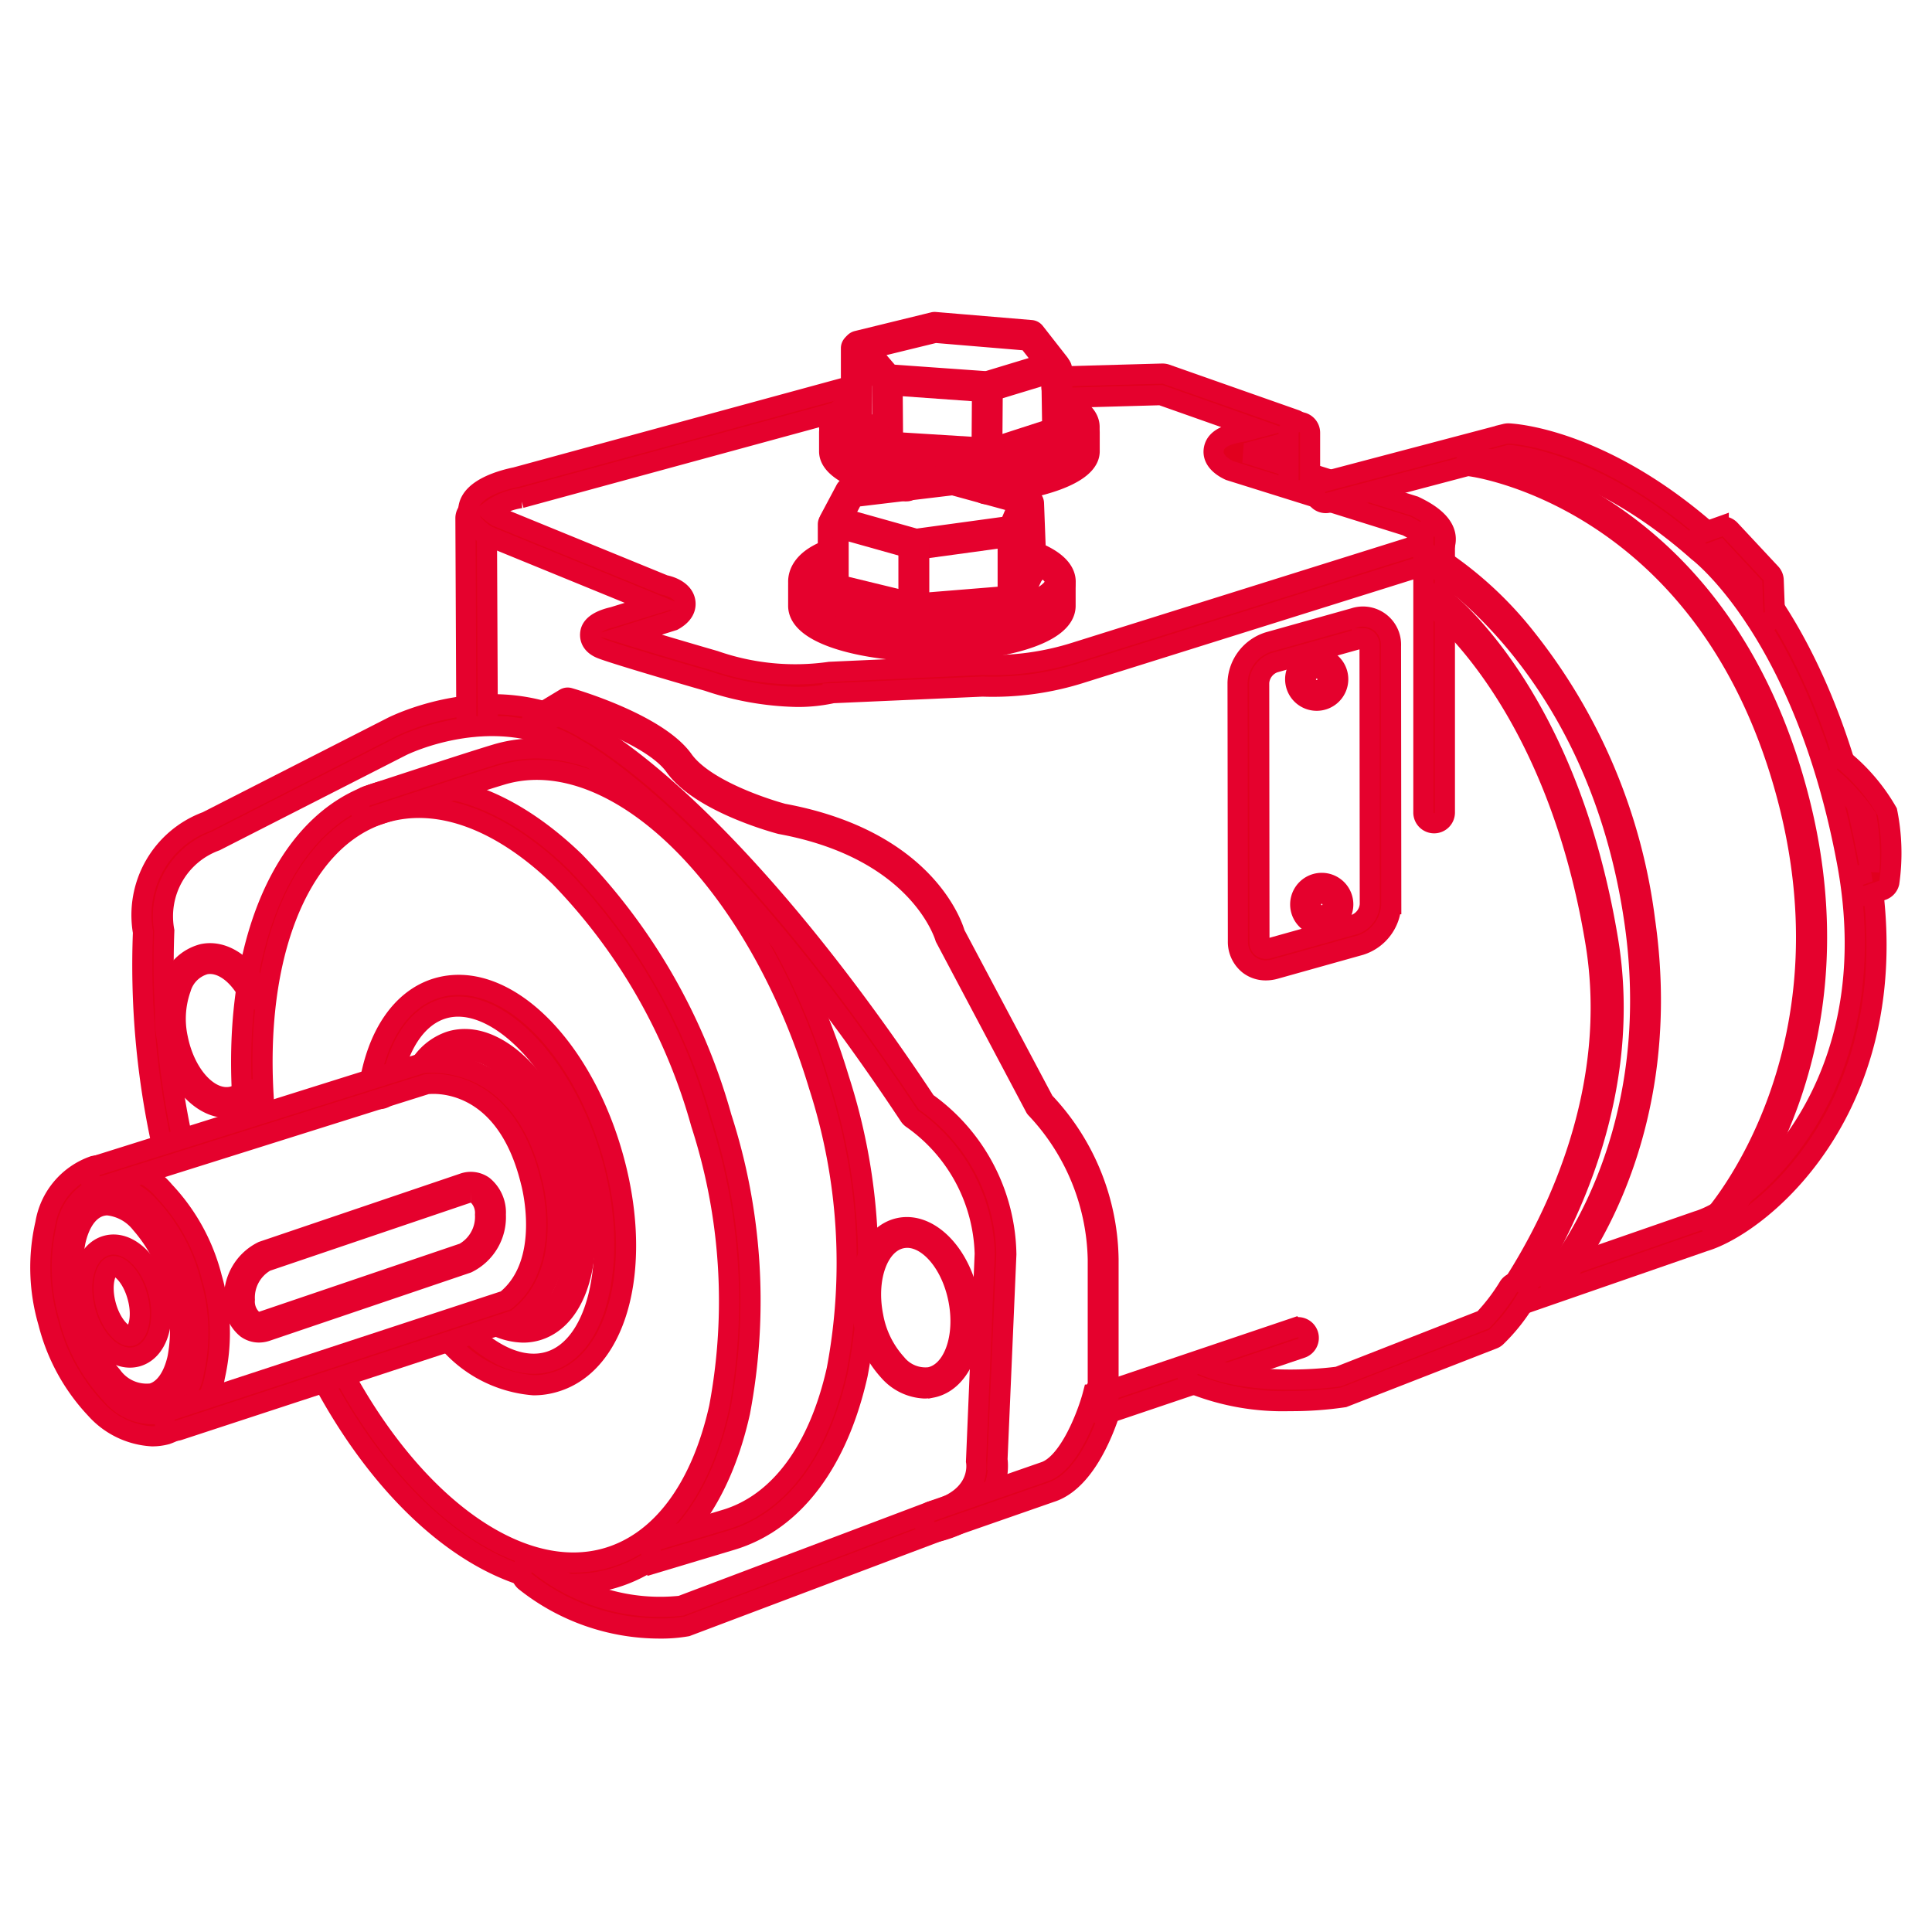 <?xml version="1.0" encoding="UTF-8"?> <svg xmlns="http://www.w3.org/2000/svg" xmlns:xlink="http://www.w3.org/1999/xlink" width="96" height="96" viewBox="0 0 96 96"><defs><clipPath id="clip-path"><rect id="矩形_9866" data-name="矩形 9866" width="96" height="96" transform="translate(732 2767)"></rect></clipPath></defs><g id="蒙版组_368" data-name="蒙版组 368" transform="translate(-732 -2767)" clip-path="url(#clip-path)"><g id="组_17977" data-name="组 17977" transform="translate(734 2783)"><g id="组_58" data-name="组 58" transform="translate(0 0)"><g id="组_17" data-name="组 17" transform="translate(9.981 23.071)"><path id="路径_20" data-name="路径 20" d="M23.79,53.329c-4.328,0-9.144-3.834-12.521-10.191a.535.535,0,0,1,.944-.5c3.663,6.9,9,10.661,13.272,9.38,2.664-.8,4.626-3.447,5.524-7.446a28.6,28.6,0,0,0-.9-14.115,28.557,28.557,0,0,0-7.031-12.268c-2.955-2.846-6.044-3.967-8.712-3.169-4.341,1.3-6.7,7.491-5.879,15.4A.533.533,0,0,1,8.015,31a.542.542,0,0,1-.588-.477c-.879-8.432,1.787-15.077,6.635-16.532,3.053-.914,6.517.3,9.763,3.421a29.668,29.668,0,0,1,7.313,12.733A29.666,29.666,0,0,1,32.051,44.8c-.984,4.395-3.209,7.319-6.26,8.235A6.879,6.879,0,0,1,23.79,53.329Z" transform="translate(-7.26 -13.696)" fill="#e1001e" stroke="#e5012d" stroke-width="1"></path></g><g id="组_18" data-name="组 18" transform="translate(16.328 32.944)"><path id="路径_21" data-name="路径 21" d="M18.421,38.2a6.263,6.263,0,0,1-4.405-2.339.535.535,0,1,1,.787-.723c1.463,1.59,3.051,2.279,4.375,1.883,2.55-.766,3.5-5.428,2.075-10.178s-4.79-8.113-7.341-7.349c-1.329.4-2.285,1.87-2.623,4.035a.546.546,0,0,1-.61.447.539.539,0,0,1-.447-.612c.4-2.587,1.632-4.373,3.37-4.9,3.229-.967,7.026,2.58,8.674,8.066s.424,10.544-2.792,11.509A3.634,3.634,0,0,1,18.421,38.2Z" transform="translate(-10.227 -18.311)" fill="#e1001e" stroke="#e5012d" stroke-width="1"></path></g><g id="组_19" data-name="组 19" transform="translate(18.742 35.63)"><path id="路径_22" data-name="路径 22" d="M16.605,34.151a3.317,3.317,0,0,1-1.66-.5.269.269,0,1,1,.27-.466,2.463,2.463,0,0,0,1.941.342c1.919-.576,2.58-4.037,1.474-7.715s-3.56-6.2-5.484-5.627a2.272,2.272,0,0,0-1.288,1.1.27.27,0,0,1-.464-.276,2.846,2.846,0,0,1,1.6-1.339c2.236-.67,4.944,1.958,6.153,5.989s.4,7.715-1.836,8.389A2.5,2.5,0,0,1,16.605,34.151Z" transform="translate(-11.355 -19.566)" fill="#e1001e" stroke="#e5012d" stroke-width="1"></path></g><g id="组_20" data-name="组 20" transform="translate(15.858 21.188)"><path id="路径_23" data-name="路径 23" d="M24.659,53.309l-.306-1.025L28.2,51.131c2.664-.8,4.626-3.445,5.524-7.446a28.621,28.621,0,0,0-.894-14.115c-3.066-10.2-10.114-17.116-15.745-15.439-1.489.447-6.331,2.048-6.378,2.063a.534.534,0,1,1-.336-1.014c.047-.017,4.9-1.62,6.406-2.071,6.179-1.866,13.843,5.39,17.076,16.156a29.684,29.684,0,0,1,.916,14.654c-.986,4.395-3.209,7.319-6.26,8.235Z" transform="translate(-10.007 -12.816)" fill="#e1001e" stroke="#e5012d" stroke-width="1"></path></g><g id="组_21" data-name="组 21" transform="translate(1.158 43.436)"><path id="路径_24" data-name="路径 24" d="M7.2,33.513a2.837,2.837,0,0,1-1.988-1.057,7.981,7.981,0,0,1-1.742-3.333,8.02,8.02,0,0,1-.186-3.757,2.525,2.525,0,0,1,1.6-2.09,2.507,2.507,0,0,1,2.433,1,7.981,7.981,0,0,1,1.742,3.333,8.018,8.018,0,0,1,.184,3.757,2.516,2.516,0,0,1-1.594,2.09A1.742,1.742,0,0,1,7.2,33.513ZM5.322,23.671A1.267,1.267,0,0,0,5,23.714c-.6.165-1.055.787-1.271,1.752a7.554,7.554,0,0,0,.18,3.539,7.564,7.564,0,0,0,1.637,3.141,2.109,2.109,0,0,0,1.979.869c.6-.165,1.053-.787,1.271-1.752a7.572,7.572,0,0,0-.18-3.537,7.56,7.56,0,0,0-1.637-3.143A2.408,2.408,0,0,0,5.322,23.671Z" transform="translate(-3.136 -23.215)" fill="#e1001e" stroke="#e5012d" stroke-width="1"></path></g><g id="组_22" data-name="组 22" transform="translate(0 41.836)"><path id="路径_25" data-name="路径 25" d="M8.149,36a4.071,4.071,0,0,1-2.8-1.352A9.712,9.712,0,0,1,2.99,30.341a9.692,9.692,0,0,1-.143-4.912,3.666,3.666,0,0,1,2.4-2.865,3.669,3.669,0,0,1,3.52,1.256,9.729,9.729,0,0,1,2.362,4.311,9.731,9.731,0,0,1,.143,4.91,3.67,3.67,0,0,1-2.4,2.865A2.676,2.676,0,0,1,8.149,36ZM5.964,23.539a1.65,1.65,0,0,0-.436.056A2.681,2.681,0,0,0,3.88,25.7a8.644,8.644,0,0,0,.141,4.358,8.626,8.626,0,0,0,2.084,3.83,2.666,2.666,0,0,0,2.486.984,2.671,2.671,0,0,0,1.645-2.107,8.62,8.62,0,0,0-.141-4.358,8.626,8.626,0,0,0-2.084-3.83A3.05,3.05,0,0,0,5.964,23.539Z" transform="translate(-2.595 -22.467)" fill="#e1001e" stroke="#e5012d" stroke-width="1"></path></g><g id="组_23" data-name="组 23" transform="translate(2.083 45.837)"><path id="路径_26" data-name="路径 26" d="M5.942,29.958c-.916,0-1.844-.941-2.219-2.317-.419-1.551.045-2.978,1.061-3.254s2.14.719,2.563,2.27S7.3,29.635,6.286,29.913A1.348,1.348,0,0,1,5.942,29.958Zm-.807-4.549a.246.246,0,0,0-.071.009c-.319.088-.595.886-.31,1.943S5.7,28.978,6.006,28.88s.6-.886.308-1.943C6.047,25.953,5.469,25.409,5.135,25.409Z" transform="translate(-3.569 -24.337)" fill="#e1001e" stroke="#e5012d" stroke-width="1"></path></g><g id="组_24" data-name="组 24" transform="translate(5.031 18.992)"><path id="路径_27" data-name="路径 27" d="M30.69,57.718a10.732,10.732,0,0,1-6.66-2.324.535.535,0,1,1,.661-.841,9.733,9.733,0,0,0,7.063,2.033l12.42-4.692c2.486-.625,2.272-2.3,2.24-2.486L46.846,39.1a8.478,8.478,0,0,0-3.59-6.7.543.543,0,0,1-.158-.154C33.446,17.676,26.7,14.1,26.632,14.062c-4.018-2.542-8.714-.212-8.759-.188L8.627,18.59a3.981,3.981,0,0,0-2.548,4.457,41.5,41.5,0,0,0,.839,10.045c.075.374.126.642.141.789A.535.535,0,1,1,6,34c-.015-.131-.062-.37-.126-.7A41.634,41.634,0,0,1,5.02,23.121a4.953,4.953,0,0,1,3.171-5.505l9.2-4.694c.216-.109,5.291-2.623,9.776.212.237.118,6.962,3.657,16.768,18.434a9.445,9.445,0,0,1,3.986,7.555l-.441,10.21h0c.011,0,.428,2.728-2.985,3.579l-12.456,4.7A7.32,7.32,0,0,1,30.69,57.718Z" transform="translate(-4.947 -11.79)" fill="#e1001e" stroke="#e5012d" stroke-width="1"></path></g><g id="组_25" data-name="组 25" transform="translate(2.445 36.805)"><path id="路径_28" data-name="路径 28" d="M8,38.41a.534.534,0,0,1-.167-1.042l16.588-5.443c2.351-1.881,1.26-5.845,1.249-5.886-1.3-5.345-5.028-4.878-5.186-4.853L4.433,26.238a.535.535,0,0,1-.321-1.021l16.132-5.071c.131-.028,4.925-.68,6.459,5.621.051.173,1.312,4.767-1.7,7.061a.489.489,0,0,1-.158.083L8.167,38.384A.565.565,0,0,1,8,38.41Z" transform="translate(-3.738 -20.115)" fill="#e1001e" stroke="#e5012d" stroke-width="1"></path></g><g id="组_26" data-name="组 26" transform="translate(9.631 42.729)"><path id="路径_29" data-name="路径 29" d="M8.334,30.366a1.064,1.064,0,0,1-.618-.2A1.716,1.716,0,0,1,7.1,28.74a2.544,2.544,0,0,1,1.416-2.411l9.97-3.381a1.092,1.092,0,0,1,1,.133,1.719,1.719,0,0,1,.618,1.427,2.545,2.545,0,0,1-1.419,2.411L8.715,30.3A1.21,1.21,0,0,1,8.334,30.366Zm10.531-6.947a.627.627,0,0,0-.21.036l-9.97,3.381a2.057,2.057,0,0,0-1.053,1.9,1.216,1.216,0,0,0,.394.995.55.55,0,0,0,.518.064l9.968-3.383h0a2.048,2.048,0,0,0,1.055-1.9,1.229,1.229,0,0,0-.394-.995A.523.523,0,0,0,18.865,23.419Z" transform="translate(-7.097 -22.884)" fill="#e1001e" stroke="#e5012d" stroke-width="1"></path></g><g id="组_27" data-name="组 27" transform="translate(40.75 44.97)"><path id="路径_30" data-name="路径 30" d="M24.826,31.954a2.5,2.5,0,0,1-1.774-.864,5.286,5.286,0,0,1-1.292-2.619c-.441-2.189.385-4.211,1.84-4.5s2.993,1.254,3.432,3.445-.385,4.213-1.838,4.5A1.95,1.95,0,0,1,24.826,31.954Zm-.858-7.486a1.371,1.371,0,0,0-.263.026c-1.166.233-1.8,1.971-1.421,3.875a4.751,4.751,0,0,0,1.153,2.351,1.848,1.848,0,0,0,1.652.674c1.164-.235,1.8-1.973,1.419-3.875h0C26.157,25.76,25.055,24.467,23.968,24.467Z" transform="translate(-21.642 -23.932)" fill="#e1001e" stroke="#e5012d" stroke-width="1"></path></g><g id="组_28" data-name="组 28" transform="translate(6.203 31.364)"><path id="路径_31" data-name="路径 31" d="M8.561,25.257c-1.288,0-2.565-1.406-2.953-3.336a5.075,5.075,0,0,1,.175-2.79,2.25,2.25,0,0,1,1.592-1.523c1.033-.212,2.14.531,2.814,1.885a.266.266,0,1,1-.477.237c-.565-1.13-1.44-1.761-2.229-1.6a1.739,1.739,0,0,0-1.2,1.194,4.527,4.527,0,0,0-.15,2.49C6.5,23.627,7.691,24.925,8.8,24.7a1.325,1.325,0,0,0,.629-.327.268.268,0,0,1,.357.4,1.863,1.863,0,0,1-.881.451A1.7,1.7,0,0,1,8.561,25.257Z" transform="translate(-5.495 -17.572)" fill="#e1001e" stroke="#e5012d" stroke-width="1"></path></g><g id="组_29" data-name="组 29" transform="translate(43.911 52.899)"><path id="路径_32" data-name="路径 32" d="M23.654,34.87a.536.536,0,0,1-.175-1.042l5.6-1.949c1.273-.394,2.2-2.97,2.426-3.843a.535.535,0,0,1,1.036.267c-.1.4-1.078,3.956-3.128,4.591L23.83,34.84A.56.56,0,0,1,23.654,34.87Z" transform="translate(-23.119 -27.638)" fill="#e1001e" stroke="#e5012d" stroke-width="1"></path></g><g id="组_30" data-name="组 30" transform="translate(21.127 9.215)"><path id="路径_33" data-name="路径 33" d="M13.05,18.1a.536.536,0,0,1-.535-.533L12.47,7.757A.532.532,0,0,1,13,7.22h0a.536.536,0,0,1,.535.533l.045,9.812a.534.534,0,0,1-.533.537Z" transform="translate(-12.47 -7.22)" fill="#e1001e" stroke="#e5012d" stroke-width="1"></path></g><g id="组_31" data-name="组 31" transform="translate(21.267 2.563)"><path id="路径_34" data-name="路径 34" d="M28.868,20.177a14.632,14.632,0,0,1-4.422-.781c-.154-.043-4.574-1.32-5.3-1.611-.513-.205-.567-.546-.554-.732.011-.145.047-.6,1.153-.852l2.045-.633-8.31-3.4c-.736-.458-1.021-.922-.929-1.423.173-.946,1.7-1.352,2.347-1.485L31.378,4.77A.535.535,0,0,1,31.66,5.8l-16.513,4.5a3.336,3.336,0,0,0-1.54.638,2.905,2.905,0,0,0,.364.28l8.314,3.4c.3.056.959.278,1.04.834.036.252-.039.618-.608.933l-2.253.706c1.277.4,3.378,1.014,4.313,1.284a12.154,12.154,0,0,0,5.725.556l7.593-.342a13.674,13.674,0,0,0,4.617-.633l16.712-5.24a1.256,1.256,0,0,0,.62-.389h0s-.088-.248-.89-.648L50.368,8.929c-.263-.12-.877-.462-.789-1.044.092-.6.8-.787,1.483-.89l.582-.156L46.952,5.183l-4.887.137a.543.543,0,0,1-.55-.522.533.533,0,0,1,.52-.548l4.987-.139a.59.59,0,0,1,.19.03L53.629,6.4a.541.541,0,0,1,.357.526.534.534,0,0,1-.4.5l-2.311.614c-.045,0-.086.013-.126.019l8.4,2.634c.462.223,1.626.8,1.555,1.727-.066.862-1.147,1.252-1.363,1.32l-16.7,5.238a14.475,14.475,0,0,1-4.955.685l-7.446.329A8,8,0,0,1,28.868,20.177ZM22.3,15.406l0,0h0Zm.024-.036Z" transform="translate(-12.535 -4.111)" fill="#e1001e" stroke="#e5012d" stroke-width="1"></path></g><g id="组_32" data-name="组 32" transform="translate(40.384)"><path id="路径_35" data-name="路径 35" d="M28.152,6.4h-.019l-4.977-.355a.256.256,0,0,1-.184-.092L21.536,4.284a.267.267,0,0,1-.053-.257.277.277,0,0,1,.193-.178l3.793-.929a.232.232,0,0,1,.086-.006l4.765.4a.267.267,0,0,1,.188.1l1.2,1.534a.267.267,0,0,1-.133.421L28.229,6.385A.318.318,0,0,1,28.152,6.4ZM23.3,5.517l4.816.342,2.929-.888-.89-1.134-4.6-.385-3.327.813Z" transform="translate(-21.47 -2.913)" fill="#e1001e" stroke="#e5012d" stroke-width="1"></path></g><g id="组_33" data-name="组 33" transform="translate(41.819 2.595)"><path id="路径_36" data-name="路径 36" d="M22.434,8.127a.266.266,0,0,1-.267-.265L22.141,4.4a.268.268,0,0,1,.265-.27h0a.266.266,0,0,1,.267.265L22.7,7.857a.268.268,0,0,1-.265.27Z" transform="translate(-22.141 -4.126)" fill="#e1001e" stroke="#e5012d" stroke-width="1"></path></g><g id="组_34" data-name="组 34" transform="translate(46.939 2.075)"><path id="路径_37" data-name="路径 37" d="M24.8,8.641a.268.268,0,0,1-.083-.522L27.88,7.094l-.045-2.94a.268.268,0,0,1,.263-.272h0a.268.268,0,0,1,.267.263l.047,3.137a.267.267,0,0,1-.184.259L24.885,8.629A.282.282,0,0,1,24.8,8.641Z" transform="translate(-24.534 -3.883)" fill="#e1001e" stroke="#e5012d" stroke-width="1"></path></g><g id="组_35" data-name="组 35" transform="translate(40.287 1.037)"><path id="路径_38" data-name="路径 38" d="M28.18,9.147h-.017l-4.953-.308a.279.279,0,0,1-.156-.062L21.521,7.5a.272.272,0,0,1-.1-.205V3.665a.267.267,0,1,1,.535,0V7.172L23.329,8.31l4.585.285.021-3.021a.266.266,0,0,1,.267-.265h0a.27.27,0,0,1,.265.27l-.024,3.3a.264.264,0,0,1-.086.193A.261.261,0,0,1,28.18,9.147Z" transform="translate(-21.425 -3.398)" fill="#e1001e" stroke="#e5012d" stroke-width="1"></path></g><g id="组_36" data-name="组 36" transform="translate(39.2 3.819)"><path id="路径_39" data-name="路径 39" d="M27.389,8.217c-3.137,0-6.472-.74-6.472-2.116,0-.49.4-.918,1.2-1.273a.268.268,0,0,1,.218.49c-.563.25-.886.535-.886.783,0,.661,2.259,1.581,5.937,1.581s5.937-.92,5.937-1.581c0-.282-.424-.614-1.132-.886a.267.267,0,1,1,.193-.5c.978.374,1.474.841,1.474,1.384C33.861,7.477,30.526,8.217,27.389,8.217Z" transform="translate(-20.917 -4.698)" fill="#e1001e" stroke="#e5012d" stroke-width="1"></path></g><g id="组_37" data-name="组 37" transform="translate(39.2 5.212)"><path id="路径_40" data-name="路径 40" d="M24.772,8.55l-.041,0c-1.759-.263-3.815-.939-3.815-1.986V5.616a.267.267,0,1,1,.535,0v.946c0,.469,1.256,1.143,3.359,1.457a.268.268,0,0,1,.225.3A.265.265,0,0,1,24.772,8.55Z" transform="translate(-20.917 -5.349)" fill="#e1001e" stroke="#e5012d" stroke-width="1"></path></g><g id="组_38" data-name="组 38" transform="translate(46.703 5.212)"><path id="路径_41" data-name="路径 41" d="M24.692,8.691a.267.267,0,0,1-.021-.533c3-.231,4.66-1.091,4.66-1.6V5.616a.267.267,0,1,1,.535,0v.946c0,1.19-2.672,1.938-5.154,2.129Z" transform="translate(-24.424 -5.349)" fill="#e1001e" stroke="#e5012d" stroke-width="1"></path></g><g id="组_39" data-name="组 39" transform="translate(39.202 7.572)"><path id="路径_42" data-name="路径 42" d="M25.219,10.194a.282.282,0,0,1-.073-.009L21.113,9.051A.262.262,0,0,1,20.94,8.9a.268.268,0,0,1,.009-.229l.779-1.463a.27.27,0,0,1,.205-.141l5.118-.612a.311.311,0,0,1,.1.006l3.633.991a.269.269,0,0,1,.178.364L30.3,9.37a.27.27,0,0,1-.21.16l-4.835.661ZM21.577,8.627l3.661,1.027,4.628-.633.481-1.134-3.286-.9-4.927.591Z" transform="translate(-20.918 -6.452)" fill="#e1001e" stroke="#e5012d" stroke-width="1"></path></g><g id="组_40" data-name="组 40" transform="translate(43.141 10.779)"><path id="路径_43" data-name="路径 43" d="M23.026,11.693a.268.268,0,0,1-.267-.267V8.218a.267.267,0,1,1,.535,0v3.207A.268.268,0,0,1,23.026,11.693Z" transform="translate(-22.759 -7.951)" fill="#e1001e" stroke="#e5012d" stroke-width="1"></path></g><g id="组_41" data-name="组 41" transform="translate(39.132 9.788)"><path id="路径_44" data-name="路径 44" d="M25.233,12.221a.326.326,0,0,1-.064-.006l-4.08-.991a.267.267,0,0,1-.2-.259V7.755a.267.267,0,1,1,.535,0v3l3.834.931L30.01,11.3l.734-1.558a.268.268,0,1,1,.486.229l-.8,1.7a.261.261,0,0,1-.22.152l-4.953.4Z" transform="translate(-20.885 -7.488)" fill="#e1001e" stroke="#e5012d" stroke-width="1"></path></g><g id="组_42" data-name="组 42" transform="translate(48.071 10.118)"><path id="路径_45" data-name="路径 45" d="M25.33,11.41a.268.268,0,0,1-.267-.267V7.909a.267.267,0,1,1,.535,0v3.233A.268.268,0,0,1,25.33,11.41Z" transform="translate(-25.063 -7.642)" fill="#e1001e" stroke="#e5012d" stroke-width="1"></path></g><g id="组_43" data-name="组 43" transform="translate(48.843 8.753)"><path id="路径_46" data-name="路径 46" d="M25.816,10.815a.265.265,0,0,1-.267-.257l-.124-3.276A.266.266,0,0,1,25.681,7h.011a.267.267,0,0,1,.267.257l.124,3.278a.269.269,0,0,1-.257.276Z" transform="translate(-25.424 -7.004)" fill="#e1001e" stroke="#e5012d" stroke-width="1"></path></g><g id="组_44" data-name="组 44" transform="translate(37.662 11.26)"><path id="路径_47" data-name="路径 47" d="M26.841,12.1c-3.222,0-6.643-.8-6.643-2.283,0-.394.208-1.13,1.6-1.624a.27.27,0,0,1,.342.163.267.267,0,0,1-.163.34c-.8.287-1.241.685-1.241,1.121,0,.826,2.508,1.748,6.108,1.748s6.108-.922,6.108-1.748c0-.319-.413-.672-1.134-.974a.266.266,0,0,1-.145-.349.261.261,0,0,1,.349-.143c1.211.5,1.466,1.074,1.466,1.466C33.485,11.3,30.061,12.1,26.841,12.1Z" transform="translate(-20.198 -8.176)" fill="#e1001e" stroke="#e5012d" stroke-width="1"></path></g><g id="组_45" data-name="组 45" transform="translate(37.662 12.807)"><path id="路径_48" data-name="路径 48" d="M26.841,12.478c-3.222,0-6.643-.8-6.643-2.285V9.166a.267.267,0,1,1,.535,0v1.027c0,.828,2.508,1.75,6.108,1.75s6.108-.922,6.108-1.75v-1a.267.267,0,1,1,.535,0v1C33.485,11.678,30.061,12.478,26.841,12.478Z" transform="translate(-20.198 -8.899)" fill="#e1001e" stroke="#e5012d" stroke-width="1"></path></g><g id="组_46" data-name="组 46" transform="translate(59.498 14.646)"><path id="路径_49" data-name="路径 49" d="M31.808,27.328a1.37,1.37,0,0,1-.841-.274,1.451,1.451,0,0,1-.55-1.175L30.4,13.04a2.194,2.194,0,0,1,1.545-2.03l4.243-1.19a1.395,1.395,0,0,1,1.836,1.386l.013,12.837A2.2,2.2,0,0,1,36.5,26.076l-4.247,1.19A1.676,1.676,0,0,1,31.808,27.328Zm4.831-16.5a.536.536,0,0,0-.158.024l-4.245,1.187a1.13,1.13,0,0,0-.762,1l.013,12.84a.393.393,0,0,0,.126.325.412.412,0,0,0,.351.032l4.245-1.187h0a1.13,1.13,0,0,0,.762-1l-.013-12.837a.4.4,0,0,0-.126-.325A.321.321,0,0,0,36.639,10.827Z" transform="translate(-30.404 -9.758)" fill="#e1001e" stroke="#e5012d" stroke-width="1"></path></g><g id="组_47" data-name="组 47" transform="translate(68.726 10.158)"><path id="路径_50" data-name="路径 50" d="M35.252,22.411a.534.534,0,0,1-.535-.535V8.2a.535.535,0,1,1,1.07,0v13.68A.535.535,0,0,1,35.252,22.411Z" transform="translate(-34.717 -7.661)" fill="#e1001e" stroke="#e5012d" stroke-width="1"></path></g><g id="组_48" data-name="组 48" transform="translate(62.027 4.97)"><path id="路径_51" data-name="路径 51" d="M32.121,8.631a.535.535,0,0,1-.535-.535V5.771a.535.535,0,1,1,1.07,0V8.1A.535.535,0,0,1,32.121,8.631Z" transform="translate(-31.586 -5.236)" fill="#e1001e" stroke="#e5012d" stroke-width="1"></path></g><g id="组_49" data-name="组 49" transform="translate(63.347 5.535)"><path id="路径_52" data-name="路径 52" d="M42.37,48.8a.535.535,0,0,1-.175-1.04l9-3.124c2.634-.781,9.525-6.673,7.433-17.842-2.142-11.449-7.347-15.383-7.4-15.422-4.79-4.249-8.8-4.748-9.382-4.8L32.875,8.943A.535.535,0,1,1,32.6,7.909l9.057-2.39a.65.65,0,0,1,.156-.019c.188.009,4.656.223,10.086,5.041.186.133,5.55,4.146,7.782,16.06,2.253,12.026-5.191,18.176-8.156,19.055l-8.98,3.115A.5.5,0,0,1,42.37,48.8Z" transform="translate(-32.203 -5.5)" fill="#e1001e" stroke="#e5012d" stroke-width="1"></path></g><g id="组_50" data-name="组 50" transform="translate(82.246 10.154)"><path id="路径_53" data-name="路径 53" d="M44.448,12.443a.537.537,0,0,1-.535-.516l-.049-1.354L42.225,8.816l-.475.171a.535.535,0,0,1-.362-1.008l.807-.289a.532.532,0,0,1,.571.139l2.015,2.159a.531.531,0,0,1,.143.344l.058,1.553a.537.537,0,0,1-.516.556Z" transform="translate(-41.036 -7.659)" fill="#e1001e" stroke="#e5012d" stroke-width="1"></path></g><g id="组_51" data-name="组 51" transform="translate(88.779 21.697)"><path id="路径_54" data-name="路径 54" d="M45.92,19.879a.534.534,0,0,1-.175-1.04l.454-.158a10.81,10.81,0,0,0-.141-2.722,9.913,9.913,0,0,0-1.791-1.973.536.536,0,0,1,.717-.8A9.38,9.38,0,0,1,47.09,15.7a10.351,10.351,0,0,1,.1,3.511.539.539,0,0,1-.347.383l-.749.257A.557.557,0,0,1,45.92,19.879Zm.749-.794h0Z" transform="translate(-44.09 -13.054)" fill="#e1001e" stroke="#e5012d" stroke-width="1"></path></g><g id="组_52" data-name="组 52" transform="translate(68.97 13.485)"><path id="路径_55" data-name="路径 55" d="M39.373,43.961a.318.318,0,0,1-.173-.049.324.324,0,0,1-.1-.443c2.024-3.173,5.24-9.587,4.037-16.9C41.147,14.456,35.026,9.841,34.963,9.8a.321.321,0,1,1,.379-.518c.259.19,6.391,4.795,8.43,17.189,1.237,7.523-2.056,14.1-4.129,17.345A.317.317,0,0,1,39.373,43.961Z" transform="translate(-34.831 -9.216)" fill="#e1001e" stroke="#e5012d" stroke-width="1"></path></g><g id="组_53" data-name="组 53" transform="translate(52.277 49.942)"><path id="路径_56" data-name="路径 56" d="M27.564,30.6a.535.535,0,0,1-.171-1.042l9.686-3.271a.535.535,0,0,1,.342,1.014l-9.686,3.271A.531.531,0,0,1,27.564,30.6Z" transform="translate(-27.029 -26.255)" fill="#e1001e" stroke="#e5012d" stroke-width="1"></path></g><g id="组_54" data-name="组 54" transform="translate(68.961 11.588)"><path id="路径_57" data-name="路径 57" d="M41.132,44.654a.258.258,0,0,1-.178-.068.265.265,0,0,1-.021-.377c.058-.064,5.745-6.53,4.149-17.647C43.242,13.746,35.043,8.876,34.96,8.829a.268.268,0,0,1,.267-.464,18.445,18.445,0,0,1,4.5,4.117A28.2,28.2,0,0,1,45.61,26.487c1.635,11.376-4.219,18.015-4.279,18.079A.26.26,0,0,1,41.132,44.654Z" transform="translate(-34.827 -8.329)" fill="#e1001e" stroke="#e5012d" stroke-width="1"></path></g><g id="组_55" data-name="组 55" transform="translate(70.872 6.644)"><path id="路径_58" data-name="路径 58" d="M48.1,44.394a.267.267,0,0,1-.2-.449c.077-.083,7.64-8.49,3.4-22.194S36.066,6.567,35.955,6.552a.267.267,0,0,1-.233-.3.257.257,0,0,1,.3-.233c.113.015,11.455,1.54,15.8,15.572,4.335,14.01-3.438,22.63-3.52,22.716A.268.268,0,0,1,48.1,44.394Z" transform="translate(-35.72 -6.019)" fill="#e1001e" stroke="#e5012d" stroke-width="1"></path></g><g id="组_56" data-name="组 56" transform="translate(62.356 16.68)"><path id="路径_59" data-name="路径 59" d="M32.81,12.849a1.07,1.07,0,1,1,1.07-1.07A1.07,1.07,0,0,1,32.81,12.849Zm0-1.6a.535.535,0,1,0,.535.535A.536.536,0,0,0,32.81,11.244Z" transform="translate(-31.74 -10.709)" fill="#e1001e" stroke="#e5012d" stroke-width="1"></path></g><g id="组_57" data-name="组 57" transform="translate(62.609 27.87)"><path id="路径_60" data-name="路径 60" d="M32.926,18.079h0a1.07,1.07,0,0,1,0-2.14h0a1.07,1.07,0,0,1,0,2.14Zm0-1.6h0a.527.527,0,0,0-.377.156.54.54,0,0,0-.156.379.537.537,0,0,0,.533.535h0a.537.537,0,0,0,.535-.535.54.54,0,0,0-.156-.379A.532.532,0,0,0,32.926,16.474Z" transform="translate(-31.858 -15.939)" fill="#e1001e" stroke="#e5012d" stroke-width="1"></path></g></g><g id="组_59" data-name="组 59" transform="translate(56.994 47.672)"><path id="路径_61" data-name="路径 61" d="M34.318,31.142a12.147,12.147,0,0,1-4.767-.83.535.535,0,0,1,.434-.978c2.657,1.181,6.707.595,6.748.591L43.946,27.1a9.67,9.67,0,0,0,1.264-1.658.535.535,0,0,1,.9.576,9.093,9.093,0,0,1-1.532,1.951.476.476,0,0,1-.152.09l-7.422,2.895A17.778,17.778,0,0,1,34.318,31.142Z" transform="translate(-29.233 -25.194)" fill="#e1001e" stroke="#e5012d" stroke-width="1"></path></g><g id="组_60" data-name="组 60" transform="translate(24.428 18.665)"><path id="路径_62" data-name="路径 62" d="M42.4,46.672a.268.268,0,0,1-.267-.267V39.548a11.238,11.238,0,0,0-3.062-7.478A.261.261,0,0,1,39.016,32l-4.467-8.43c-.034-.1-1.277-4.378-8.177-5.648-.18-.047-3.965-1.057-5.263-2.876-1.08-1.513-4.609-2.649-5.28-2.852l-1.41.849a.267.267,0,1,1-.274-.458l1.508-.911a.262.262,0,0,1,.212-.028c.178.051,4.382,1.273,5.678,3.09C22.73,16.4,26.45,17.39,26.489,17.4c7.232,1.331,8.5,5.788,8.554,5.976l4.425,8.336a11.6,11.6,0,0,1,3.2,7.833V46.4A.268.268,0,0,1,42.4,46.672Z" transform="translate(-14.013 -11.637)" fill="#e1001e" stroke="#e5012d" stroke-width="1"></path></g></g></g></svg> 